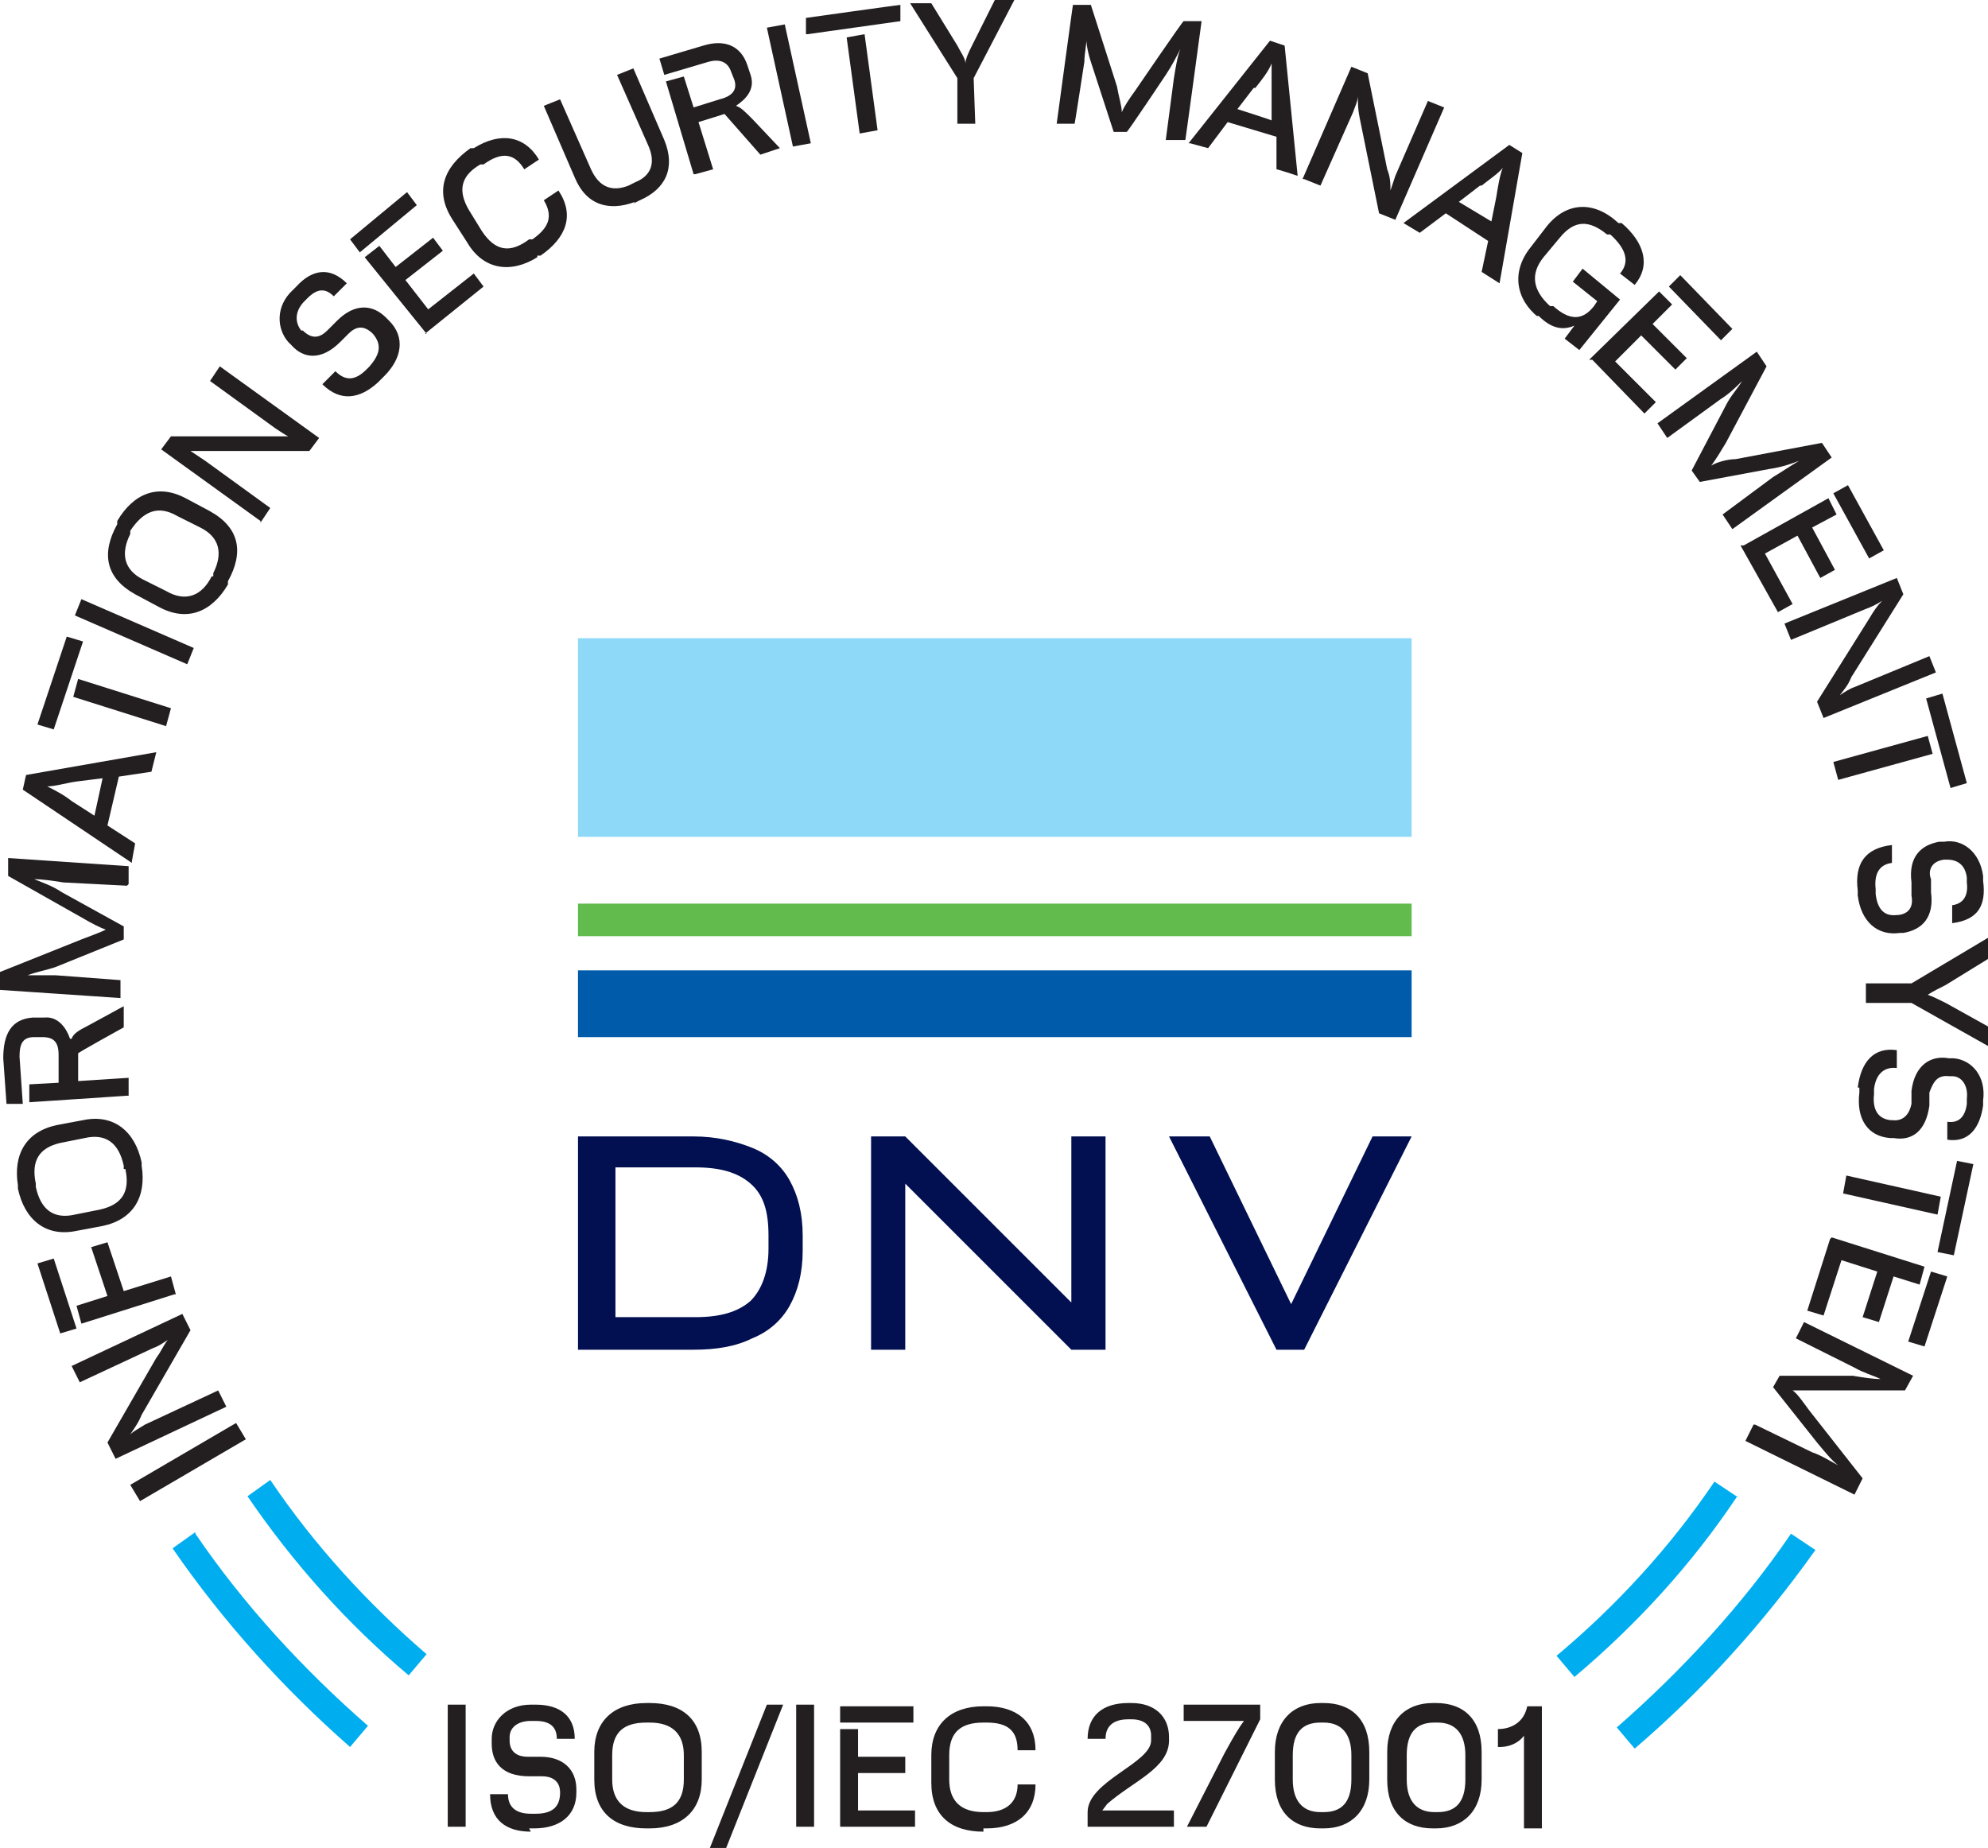 <svg xmlns="http://www.w3.org/2000/svg" xmlns:i="http://ns.adobe.com/AdobeIllustrator/10.0/" id="Layer_1" viewBox="0 0 122.1 113.5"><defs><style>      .st0 {        fill: #231f20;      }      .st1 {        fill: #8ed8f8;      }      .st2 {        fill: #005baa;      }      .st3 {        fill: #61bc4d;      }      .st4 {        fill: #00aeef;      }      .st5 {        fill: #020f50;      }    </style></defs><g><path class="st4" d="M12,94.1l-1.4,1c3.1,4.5,6.8,8.6,10.9,12.2l1.1-1.3c-4-3.5-7.6-7.4-10.6-11.8M26.2,101.6c-3.6-3.1-6.9-6.7-9.6-10.7l-1.4,1c2.8,4.1,6.1,7.8,9.9,11l1.1-1.3ZM106.8,92l-1.5-1c-2.7,4-6,7.6-9.7,10.7l1.1,1.3c3.8-3.2,7.2-6.9,10-11.1M111.5,95.2l-1.5-1c-3,4.4-6.7,8.4-10.7,11.9l1.1,1.3c4.2-3.6,7.9-7.7,11.1-12.2"></path><path class="st0" d="M107.7,87.5l-.5,1,6.7,3.3.5-1-3.3-4.2c-.3-.4-.7-1-1-1.2h0c.4,0,1,0,1.6,0h5.3s.5-.9.5-.9l-6.7-3.3-.5,1,3.6,1.8c.5.3,1.2.5,1.6.7h0c-.5,0-1.1-.1-1.7-.2h-4.5c0,0-.4.7-.4.7l2.7,3.4c.5.6.9,1.1,1.3,1.4h0c-.4-.2-1-.6-1.6-.8l-3.5-1.7ZM118.6,78.1l-1.4,4.3,1,.3,1.4-4.3-1-.3ZM112.4,76.1l-1.4,4.4,1,.3,1.1-3.4,2.2.7-.9,2.8,1,.3.9-2.8,1.6.5.3-1.1-5.7-1.8ZM120.2,71.3l-1.2,5.6,1,.2,1.2-5.6-1-.2ZM113.4,72.2l-.2,1.1,5.8,1.3.2-1.1-5.8-1.3ZM114.2,66.8v.3c-.2,1.6.5,2.7,1.9,2.8h.2c1.2.2,2-.5,2.2-2v-.8c.2-.5.4-1.1,1.2-1h.2c.6,0,1,.6.9,1.4v.3c-.1.8-.5,1.2-1.2,1.1v1.1c1.3.2,2-.7,2.2-2.1v-.3c.2-1.5-.7-2.5-1.8-2.6h-.3c-1.1-.2-2.1.4-2.3,2v.8c-.1.5-.4,1.1-1.2,1h-.1c-.8-.1-1.1-.7-1-1.6v-.3c.1-.9.6-1.4,1.4-1.3v-1.1c-1.4-.2-2.2.7-2.4,2.3M114.6,60.5v1.1s2.8,0,2.8,0l4.8,2.7v-1.2s-2.7-1.5-2.7-1.5c-.4-.2-.8-.4-1.1-.5h0c.3-.2.7-.4,1.1-.6l2.6-1.6v-1.3s-4.7,2.8-4.7,2.8h-2.8ZM114.1,54.7v.3c.2,1.6,1.2,2.5,2.6,2.3h.2c1.2-.2,1.9-1,1.7-2.5v-.8c-.2-.5,0-1.1.8-1.2h.2c.6,0,1.1.3,1.2,1.1v.3c.1.8-.2,1.3-.9,1.4v1.1c1.6-.2,2.1-1.1,1.9-2.6v-.3c-.2-1.5-1.3-2.3-2.4-2.1h-.3c-1.1.2-1.9.9-1.7,2.5v.8c.1.5,0,1.1-.8,1.2h-.1c-.8.1-1.2-.4-1.3-1.3v-.3c-.1-.9.2-1.5,1-1.6v-1.1c-1.7.2-2.3,1.2-2.1,2.8M118.3,42.9l1.5,5.5,1-.3-1.5-5.5-1,.3ZM112.6,46.8l.3,1.1,5.8-1.6-.3-1.1-5.8,1.6ZM109.6,38.3l.4,1,4.6-1.9c.3-.1.7-.3,1-.5h0c-.3.3-.5.6-.8,1.1l-3.2,5.1.4,1,6.9-2.8-.4-1-4.6,1.9c-.3.1-.6.3-.9.5h0c.3-.4.5-.6.7-1.1l3.2-5.1-.4-1-6.9,2.8ZM112.6,30.3l2.2,4,.9-.5-2.2-4-.9.5ZM106.9,33.5l2.3,4.1.9-.5-1.7-3.1,2-1.1,1.4,2.6.9-.5-1.4-2.6,1.5-.8-.5-1-5.2,2.9ZM105.8,31.6l.6.9,6.1-4.4-.6-.9-5.3,1c-.5,0-1.2.2-1.5.4h0c.3-.4.6-.9.9-1.4l2.5-4.7-.6-.9-6.1,4.4.6.9,3.3-2.4c.5-.3,1-.8,1.3-1.1h0c-.3.5-.7.9-1,1.5l-2.1,4,.5.7,4.3-.8c.7-.1,1.3-.3,1.8-.5h0c-.5.3-1.1.7-1.6,1l-3.1,2.3ZM102.5,17.6l3.2,3.3.7-.7-3.2-3.3-.7.7ZM97.8,22.1l3.2,3.3.7-.7-2.5-2.5,1.6-1.6,2.1,2.1.7-.7-2.1-2.1,1.2-1.2-.8-.8-4.3,4.2ZM94.4,19.4h.1c.8.8,1.5.9,2.2.6h0c0,0-.6.8-.6.8l.9.7,2.5-3.1-2.3-1.9-.6.8,1.5,1.2-.2.3c-.7.9-1.5.9-2.5,0h-.2c-1.1-1-1.2-2-.4-3l1-1.2c.9-1.1,1.8-1.1,2.9-.2h.2c1,.9,1.2,1.7.6,2.4l.9.7c1-1.2.6-2.6-.8-3.8h-.2c-1.5-1.4-3.2-1.3-4.4.2l-1,1.3c-1.2,1.5-.9,3.2.5,4.3M86.2,13.7l1,.6,1.6-1.2,2.6,1.7-.4,1.9,1.1.7,1.4-8-.8-.5-6.5,4.8ZM91,11.4c.5-.4,1.1-.8,1.3-1.1h0c-.2.5-.3,1.2-.4,1.8l-.3,1.5-2-1.2,1.3-1ZM80.1,11l1,.4,2-4.5c.1-.3.3-.7.3-1h0c0,.4,0,.8.1,1.3l1.2,5.9,1,.4,3-6.9-1-.4-2,4.6c-.1.3-.2.6-.3.9h0c0-.4,0-.8-.2-1.3l-1.2-5.9-1-.4-3,6.9ZM73.1,8.8l1.1.3,1.2-1.6,3,.9v2c.1,0,1.3.4,1.3.4l-.8-8-.9-.3-5,6.3ZM77.1,5.4c.4-.5.8-1,1-1.5h0c0,.5,0,1.2,0,1.9v1.6c.1,0-2.1-.7-2.1-.7l1-1.3ZM71.7,8.6h1.1c0,.1,1-7.3,1-7.3h-1.1c0-.1-3,4.3-3,4.3-.3.4-.7,1-.8,1.3h0c0-.4-.2-1-.3-1.6l-1.6-5h-1.1c0-.1-1,7.3-1,7.3h1.1c0,.1.6-3.8.6-3.8,0-.6.2-1.3.1-1.7h0c0,.5.1,1.1.3,1.7l1.4,4.3h.8c0,.1,2.4-3.5,2.4-3.5.4-.6.7-1.2.9-1.6h0c-.2.5-.3,1.2-.4,1.8l-.5,3.8ZM58.8,7.6h1.1s-.1-2.8-.1-2.8l2.5-4.8h-1.2s-1.4,2.8-1.4,2.8c-.2.4-.4.8-.4,1.1h0c0-.3-.3-.7-.5-1.1l-1.6-2.6h-1.3s2.9,4.6,2.9,4.6v2.8ZM49.6,2.1l5.7-.8V.3c-.1,0-5.8.8-5.8.8v1ZM52.8,8.2l1.1-.2-.8-5.9-1.1.2.8,5.9ZM48.7,9l1.1-.2-1.6-7.3-1.1.2,1.6,7.3ZM42.7,10.7l1.1-.3-.9-2.9,1.6-.5,2.2,2.5,1.2-.4-1.7-1.8c-.5-.5-.7-.7-1-.8h0c.6-.4,1.2-1,.9-1.9l-.2-.6c-.4-1.2-1.4-1.6-2.7-1.2l-2.7.8.3,1,2.7-.8c.7-.2,1.2,0,1.4.6l.2.5c.2.6-.1,1-.9,1.2l-1.6.5-.6-1.9-1.1.3,1.7,5.7ZM38.9,12.5l.4-.2c1.6-.7,2.2-2,1.5-3.7l-1.9-4.4-1,.4,1.9,4.3c.5,1.1.2,1.9-.8,2.3l-.4.2c-1,.4-1.8.1-2.3-1l-1.9-4.3-1,.4,1.9,4.4c.7,1.7,2.1,2.1,3.7,1.5M33,15.7h.2c1.6-1.1,2.1-2.5,1.1-4l-.9.6c.6,1,.3,1.7-.7,2.4h-.2c-1.2.9-2.1.7-2.9-.5l-.8-1.3c-.7-1.2-.5-2.1.7-2.8h.2c1.1-.8,1.9-.7,2.5.3l.9-.6c-.9-1.5-2.4-1.7-4-.7h-.2c-1.7,1.2-2.2,2.7-1.1,4.4l.9,1.4c1,1.7,2.7,1.9,4.3.9M22.1,15.5l3.5-2.9-.6-.8-3.5,2.9.6.8ZM26.1,20.5l3.6-2.9-.6-.8-2.8,2.2-1.4-1.8,2.3-1.8-.6-.8-2.3,1.8-1-1.3-.9.7,3.8,4.7ZM23.4,23.3l.2-.2c1.1-1.1,1.3-2.4.3-3.4l-.2-.2c-.8-.8-1.9-.9-3,.2l-.6.6c-.4.4-.9.6-1.5,0h-.1c-.4-.5-.4-1.2.2-1.8l.2-.2c.6-.6,1.1-.6,1.6-.1l.8-.8c-1-1-2.1-.9-3.1.2l-.2.2c-1.1,1-1,2.4-.3,3.2l.2.2c.7.8,1.8,1,3-.2l.5-.5c.4-.4.9-.6,1.5,0h0c.6.7.4,1.3-.2,2l-.2.2c-.7.7-1.3.7-1.9.1l-.8.8c1.1,1.1,2.3.9,3.4-.1M16,32.1l.6-.9-4-2.9c-.3-.2-.6-.4-.9-.6h0c.3,0,.7,0,1.3,0h6c0,0,.6-.8.6-.8l-6.1-4.4-.6.9,4,2.9c.3.2.6.4.8.5h0c-.4,0-.7,0-1.2,0h-6c0,0-.6.8-.6.8l6.1,4.4ZM13,35.4c-.6,1.2-1.6,1.6-2.8.9l-1.4-.7c-1.2-.6-1.4-1.6-.8-2.8v-.2c.8-1.2,1.7-1.6,2.9-.9l1.4.7c1.2.6,1.4,1.6.8,2.8v.2ZM14,35.9v-.2c1-1.8.7-3.3-1.1-4.3l-1.5-.8c-1.7-.9-3.2-.3-4.2,1.4v.2c-1,1.8-.7,3.3,1.1,4.3l1.5.8c1.7.9,3.2.3,4.2-1.4M11.5,40.8l.4-1-6.9-3-.4,1,6.9,3ZM3.3,44.8l1.8-5.4-1-.3-1.8,5.4,1,.3ZM10.2,44.6l.3-1.1-5.7-1.8-.3,1.1,5.7,1.8ZM8.1,52.9l.2-1.1-1.7-1.1.7-3,2-.3.3-1.2-8,1.4-.2.9,6.7,4.5ZM4.4,49.2c-.5-.4-1.1-.7-1.5-.9h0c.5,0,1.1-.2,1.8-.3l1.6-.2-.5,2.3-1.4-.9ZM7.9,54.3v-1.1c0,0-7.4-.5-7.4-.5v1.1c0,0,4.6,2.6,4.6,2.6.5.3,1.1.6,1.4.7h0c-.4.2-1,.4-1.5.6L0,59.7v1.1c0,0,7.4.5,7.4.5v-1.1c0,0-4-.3-4-.3-.6,0-1.3,0-1.7,0h0c.5-.2,1.1-.3,1.7-.5l4.2-1.7v-.8c0,0-3.8-2.1-3.8-2.1-.6-.4-1.2-.6-1.7-.8h0c.5,0,1.2.1,1.8.2l3.9.2ZM7.9,67.3v-1.1c0,0-3.1.2-3.1.2v-1.7c-.1,0,2.8-1.6,2.8-1.6v-1.3c0,0-2.2,1.2-2.2,1.2-.6.3-.9.5-1,.8h-.1c-.2-.6-.7-1.4-1.6-1.3h-.7c-1.3.1-1.8,1-1.8,2.5l.2,2.8h1c0,0-.2-2.9-.2-2.9,0-.8.2-1.2.9-1.2h.5c.7,0,1,.3,1,1.1v1.7c.1,0-1.8.1-1.8.1v1.1c0,0,6-.4,6-.4ZM7.7,71.8c.3,1.4-.2,2.2-1.6,2.5l-1.5.3c-1.3.3-2.1-.3-2.4-1.7v-.2c-.3-1.4.2-2.2,1.5-2.5l1.5-.3c1.3-.3,2.1.3,2.4,1.7v.2ZM8.7,71.6v-.2c-.4-1.9-1.7-3-3.6-2.6l-1.6.3c-1.9.4-2.7,1.8-2.4,3.7v.2c.4,1.9,1.7,3,3.6,2.6l1.6-.3c1.9-.4,2.7-1.8,2.4-3.7M4.7,81.6l-1.4-4.3-1,.3,1.4,4.3,1-.3ZM10.8,79.5l-.3-1.1-2.9.9-1-3-1,.3,1,3-1.9.6.3,1.1,5.7-1.8ZM13.9,86.4l-.5-1-4.5,2.1c-.3.2-.7.4-.9.6h0c.2-.3.5-.7.7-1.2l3-5.2-.5-1-6.8,3.2.5,1,4.5-2.1c.3-.1.6-.3.9-.5h0c-.3.4-.4.7-.7,1.1l-3,5.2.5,1,6.8-3.2ZM15.1,88.4l-.6-1-6.5,3.8.6,1,6.5-3.8Z"></path><path class="st0" d="M92.1,107.3c.8,0,1.3-.4,1.5-.7h0v5.7h1.1v-7.5h-.9c-.2,1-1,1.4-1.8,1.4v1.1ZM88.1,111.3c-1.1,0-1.7-.7-1.7-2v-1.5c0-1.4.6-2,1.7-2h.2c1.1,0,1.7.7,1.7,2v1.5c0,1.4-.6,2-1.7,2h-.2ZM88,112.3h.2c1.7,0,2.8-1.1,2.8-3v-1.7c0-2-1.1-3-2.8-3h-.2c-1.7,0-2.8,1.1-2.8,3v1.7c0,2,1.1,3,2.8,3M81.1,111.3c-1.1,0-1.7-.7-1.7-2v-1.5c0-1.4.6-2,1.7-2h.2c1.1,0,1.7.7,1.7,2v1.5c0,1.4-.6,2-1.7,2h-.2ZM81.1,112.3h.2c1.7,0,2.8-1.1,2.8-3v-1.7c0-2-1.1-3-2.8-3h-.2c-1.7,0-2.8,1.1-2.8,3v1.7c0,2,1.1,3,2.8,3M74.1,112.2l3.3-6.6v-.9h-4.7v1h3.7c-.3.4-.6.9-1.2,2l-2.3,4.5h1.2ZM66.8,112.2h5.3v-1h-4.4c0,0,.3-.4.3-.4,1.6-1.4,3.8-2.2,3.8-3.9v-.2c0-1.3-.9-2.1-2.3-2.1h-.2c-1.6,0-2.5.8-2.5,2.2h1.1c0-.8.5-1.2,1.4-1.2h.2c.8,0,1.2.4,1.2,1v.3c0,1.4-3.9,2.5-3.9,4.4v.8ZM60.4,112.3h.2c1.9,0,3-1,3-2.7h-1.1c0,1.1-.7,1.7-1.9,1.7h-.2c-1.4,0-2.1-.7-2.1-2v-1.5c0-1.4.7-2,2.1-2h.2c1.3,0,1.9.5,1.9,1.7h1.1c0-1.8-1.2-2.7-3-2.7h-.2c-2,0-3.2,1.1-3.2,3v1.7c0,2,1.2,3,3.2,3M51.6,105.8h4.5v-1h-4.5v1ZM51.6,112.2h4.6v-1h-3.5v-2.3h2.9v-1h-2.9v-1.7h-1.1v6ZM48.9,112.2h1.1v-7.5h-1.1v7.5ZM43.6,113.5h1l3.5-8.8h-1l-3.5,8.8ZM39.7,111.3c-1.4,0-2.1-.7-2.1-2v-1.5c0-1.4.7-2,2.1-2h.2c1.4,0,2.1.7,2.1,2v1.5c0,1.4-.7,2-2.1,2h-.2ZM39.7,112.3h.2c2,0,3.2-1.1,3.2-3v-1.7c0-2-1.2-3-3.2-3h-.2c-2,0-3.2,1.1-3.2,3v1.7c0,2,1.2,3,3.2,3M32.5,112.3h.3c1.6,0,2.6-.8,2.6-2.2v-.2c0-1.2-.8-2-2.2-2h-.8c-.5,0-1.1-.2-1.1-1v-.2c0-.6.5-1,1.3-1h.3c.8,0,1.3.3,1.3,1.1h1.1c0-1.4-.9-2.1-2.4-2.1h-.3c-1.5,0-2.4,1-2.4,2.1v.3c0,1.1.6,2,2.3,2h.8c.5,0,1.1.2,1.1,1h0c0,.9-.5,1.3-1.5,1.3h-.3c-.9,0-1.4-.4-1.4-1.2h-1.1c0,1.6,1,2.3,2.5,2.3M27.5,112.2h1.1v-7.5h-1.1v7.5Z"></path><path class="st5" d="M47.2,76.7c0,1.4-.4,2.5-1.1,3.2-.8.7-1.9,1-3.4,1h-4.9v-9.2h4.9c1.5,0,2.6.3,3.4,1,.8.7,1.1,1.7,1.1,3.2v.8ZM46.2,70.5c-1-.4-2.2-.7-3.6-.7h-7.1v13.1h7.1c1.4,0,2.6-.2,3.6-.7,1-.4,1.8-1.1,2.3-2,.5-.9.8-2,.8-3.4v-.9c0-1.4-.3-2.5-.8-3.4-.5-.9-1.3-1.6-2.3-2"></path></g><polygon class="st5" points="65.8 80 55.6 69.8 54.4 69.8 53.5 69.8 53.5 82.9 55.6 82.9 55.6 72.7 65.8 82.9 67.9 82.9 67.9 69.8 65.8 69.8 65.8 80"></polygon><rect class="st1" x="35.5" y="39.2" width="51.2" height="12.2"></rect><rect class="st3" x="35.5" y="55.5" width="51.2" height="2"></rect><rect class="st2" x="35.5" y="59.6" width="51.2" height="4.1"></rect><polygon class="st5" points="84.3 69.8 79.3 80.1 74.3 69.8 71.8 69.8 78.4 82.9 80.1 82.9 86.7 69.8 84.3 69.8"></polygon></svg>